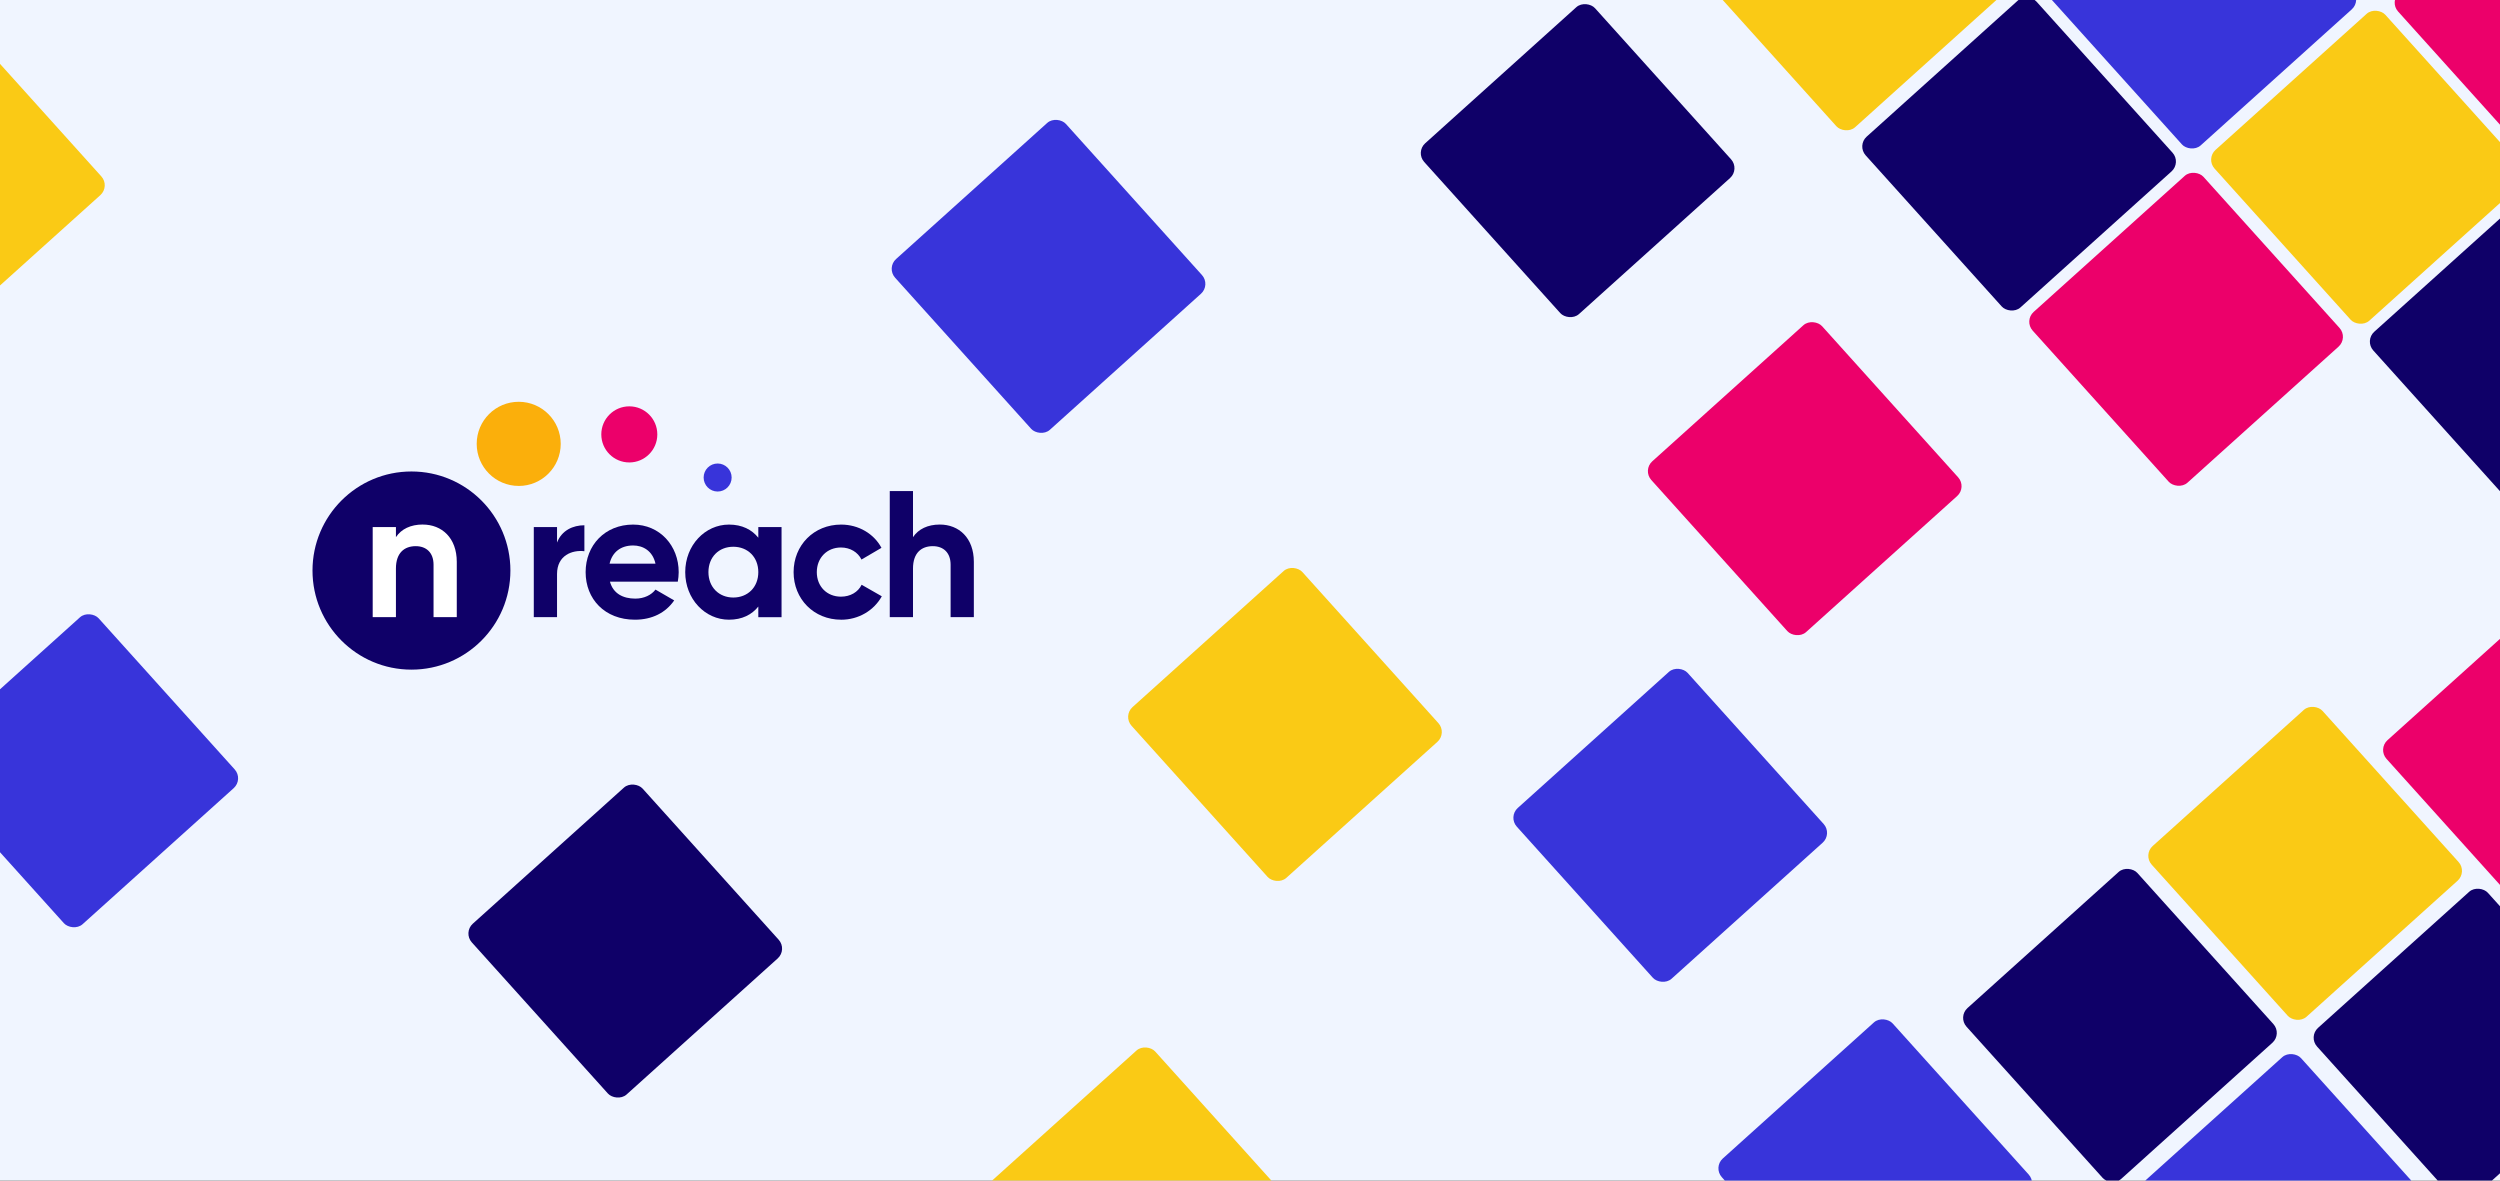 <svg xmlns="http://www.w3.org/2000/svg" width="1512" height="714" viewBox="0 0 1512 714" fill="none"><rect x="0" y="0" width="1512" height="714" fill="#333333" stroke="none"/><g clip-path="url(#clip0_2499_11346)"><rect width="1512" height="714" transform="translate(0 -0.001)" fill="#F0F5FF"></rect><rect x="1224" y="194.009" width="139" height="139" rx="8" transform="rotate(-42 1224 194.009)" fill="#EC006A"></rect><rect x="-49" y="461.009" width="139" height="139" rx="8" transform="rotate(-42 -49 461.009)" fill="#3834DA"></rect><rect x="1438" y="453.009" width="139" height="139" rx="8" transform="rotate(-42 1438 453.009)" fill="#EC006A"></rect><rect x="280" y="564.009" width="139" height="139" rx="8" transform="rotate(-42 280 564.009)" fill="#0F0068"></rect><rect x="1334" y="96.007" width="139" height="139" rx="8" transform="rotate(-42 1334 96.007)" fill="#FACA15"></rect><rect x="-129.653" y="102.356" width="139" height="139" rx="8" transform="rotate(-42 -129.653 102.356)" fill="#FACA15"></rect><rect x="590" y="723.009" width="139" height="139" rx="8" transform="rotate(-42 590 723.009)" fill="#FACA15"></rect><rect x="912" y="494.009" width="139" height="139" rx="8" transform="rotate(-42 912 494.009)" fill="#3834DA"></rect><rect x="1184" y="615.009" width="139" height="139" rx="8" transform="rotate(-42 1184 615.009)" fill="#0F0068"></rect><rect x="1296" y="517.009" width="139" height="139" rx="8" transform="rotate(-42 1296 517.009)" fill="#FACA15"></rect><rect x="1396" y="627.009" width="139" height="139" rx="8" transform="rotate(-42 1396 627.009)" fill="#0F0068"></rect><rect x="1036" y="706.009" width="139" height="139" rx="8" transform="rotate(-42 1036 706.009)" fill="#3834DA"></rect><rect x="536" y="162.009" width="139" height="139" rx="8" transform="rotate(-42 536 162.009)" fill="#3834DA"></rect><rect x="1283" y="727.009" width="139" height="139" rx="8" transform="rotate(-42 1283 727.009)" fill="#3834DA"></rect><rect x="1430" y="206.009" width="139" height="139" rx="8" transform="rotate(-42 1430 206.009)" fill="#0F0068"></rect><rect x="856" y="92.009" width="139" height="139" rx="8" transform="rotate(-42 856 92.009)" fill="#0F0068"></rect><rect x="1123" y="88.009" width="139" height="139" rx="8" transform="rotate(-42 1123 88.009)" fill="#0F0068"></rect><rect x="993.347" y="284.356" width="139" height="139" rx="8" transform="rotate(-42 993.347 284.356)" fill="#EC006A"></rect><rect x="679" y="433.009" width="139" height="139" rx="8" transform="rotate(-42 679 433.009)" fill="#FACA15"></rect><rect x="1232" y="-9.991" width="139" height="139" rx="8" transform="rotate(-42 1232 -9.991)" fill="#3834DA"></rect><rect x="1023" y="-20.991" width="139" height="139" rx="8" transform="rotate(-42 1023 -20.991)" fill="#FACA15"></rect><rect x="1445" y="1.009" width="139" height="139" rx="8" transform="rotate(-42 1445 1.009)" fill="#EC006A"></rect></g><g clip-path="url(#clip1_2499_11346)"><path d="M336.892 328.143C339.722 320.737 346.579 317.681 353.437 317.681V333.374C346.148 332.512 336.892 335.774 336.892 347.212V373.256H322.839V318.768H336.892V328.143Z" fill="#0F0068"></path><path d="M368.895 351.805C370.863 359.005 376.84 362.043 384.241 362.043C389.693 362.043 394.04 359.755 396.439 356.586L407.756 363.13C402.641 370.536 394.471 374.793 384.016 374.793C365.729 374.793 354.187 362.268 354.187 346.03C354.187 329.793 365.841 317.268 382.929 317.268C399.043 317.268 410.473 330.018 410.473 346.03C410.473 348.093 410.248 349.949 409.929 351.805H368.876H368.895ZM368.67 340.911H396.439C394.696 333.074 388.813 329.905 382.929 329.905C375.416 329.905 370.3 333.936 368.67 340.911Z" fill="#0F0068"></path><path d="M458.627 318.786H472.68V373.274H458.627V366.843C454.711 371.755 448.828 374.793 440.883 374.793C426.399 374.793 414.426 362.268 414.426 346.03C414.426 329.793 426.399 317.268 440.883 317.268C448.828 317.268 454.711 320.324 458.627 325.218V318.786ZM443.488 361.386C452.2 361.386 458.627 355.18 458.627 346.03C458.627 336.88 452.2 330.674 443.488 330.674C434.775 330.674 428.46 336.88 428.46 346.03C428.46 355.18 434.887 361.386 443.488 361.386Z" fill="#0F0068"></path><path d="M508.712 374.793C492.167 374.793 479.969 362.268 479.969 346.03C479.969 329.793 492.167 317.268 508.712 317.268C519.392 317.268 528.648 322.93 533.107 331.33L521.022 338.418C518.848 333.955 514.164 331.124 508.599 331.124C500.205 331.124 494.003 337.33 494.003 346.049C494.003 354.768 500.205 360.861 508.599 360.861C514.258 360.861 518.942 358.143 521.115 353.661L533.313 360.636C528.629 369.13 519.373 374.811 508.712 374.811V374.793Z" fill="#0F0068"></path><path d="M568.408 317.249C579.95 317.249 588.981 325.312 588.981 339.805V373.255H574.929V341.549C574.929 334.143 570.469 330.318 564.155 330.318C557.297 330.318 552.182 334.349 552.182 343.837V373.255H538.129V296.98H552.182V324.88C555.442 319.968 561.119 317.249 568.408 317.249Z" fill="#0F0068"></path><path d="M248.846 404.999C281.899 404.999 308.693 378.168 308.693 345.074C308.693 311.981 281.899 285.149 248.846 285.149C215.794 285.149 189 311.981 189 345.074C189 378.168 215.794 404.999 248.846 404.999Z" fill="#0F0068"></path><path d="M255.685 317.249C267.227 317.249 276.259 325.312 276.259 339.805V373.255H262.206V341.549C262.206 334.143 257.747 330.318 251.432 330.318C244.574 330.318 239.459 334.349 239.459 343.837V373.255H225.406V318.768H239.459V324.862C242.719 319.949 248.397 317.23 255.685 317.23V317.249Z" fill="white"></path><path d="M313.714 293.905C327.748 293.905 339.122 282.505 339.122 268.462C339.122 254.418 327.748 242.999 313.714 242.999C299.68 242.999 288.307 254.399 288.307 268.443C288.307 282.487 299.68 293.887 313.714 293.887V293.905Z" fill="#FBAF0B"></path><path d="M380.606 279.692C389.956 279.692 397.544 272.099 397.544 262.724C397.544 253.349 389.956 245.755 380.606 245.755C371.256 245.755 363.667 253.349 363.667 262.724C363.667 272.099 371.256 279.692 380.606 279.692Z" fill="#EC006A"></path><path d="M434.025 297.28C438.71 297.28 442.494 293.474 442.494 288.805C442.494 284.136 438.71 280.33 434.025 280.33C429.341 280.33 425.556 284.136 425.556 288.805C425.556 293.474 429.341 297.28 434.025 297.28Z" fill="#3834DA"></path></g><defs><clipPath id="clip0_2499_11346"><rect width="1512" height="714" fill="white" transform="translate(0 -0.001)"></rect></clipPath><clipPath id="clip1_2499_11346"><rect width="400" height="162" fill="white" transform="translate(189 242.999)"></rect></clipPath></defs></svg>
